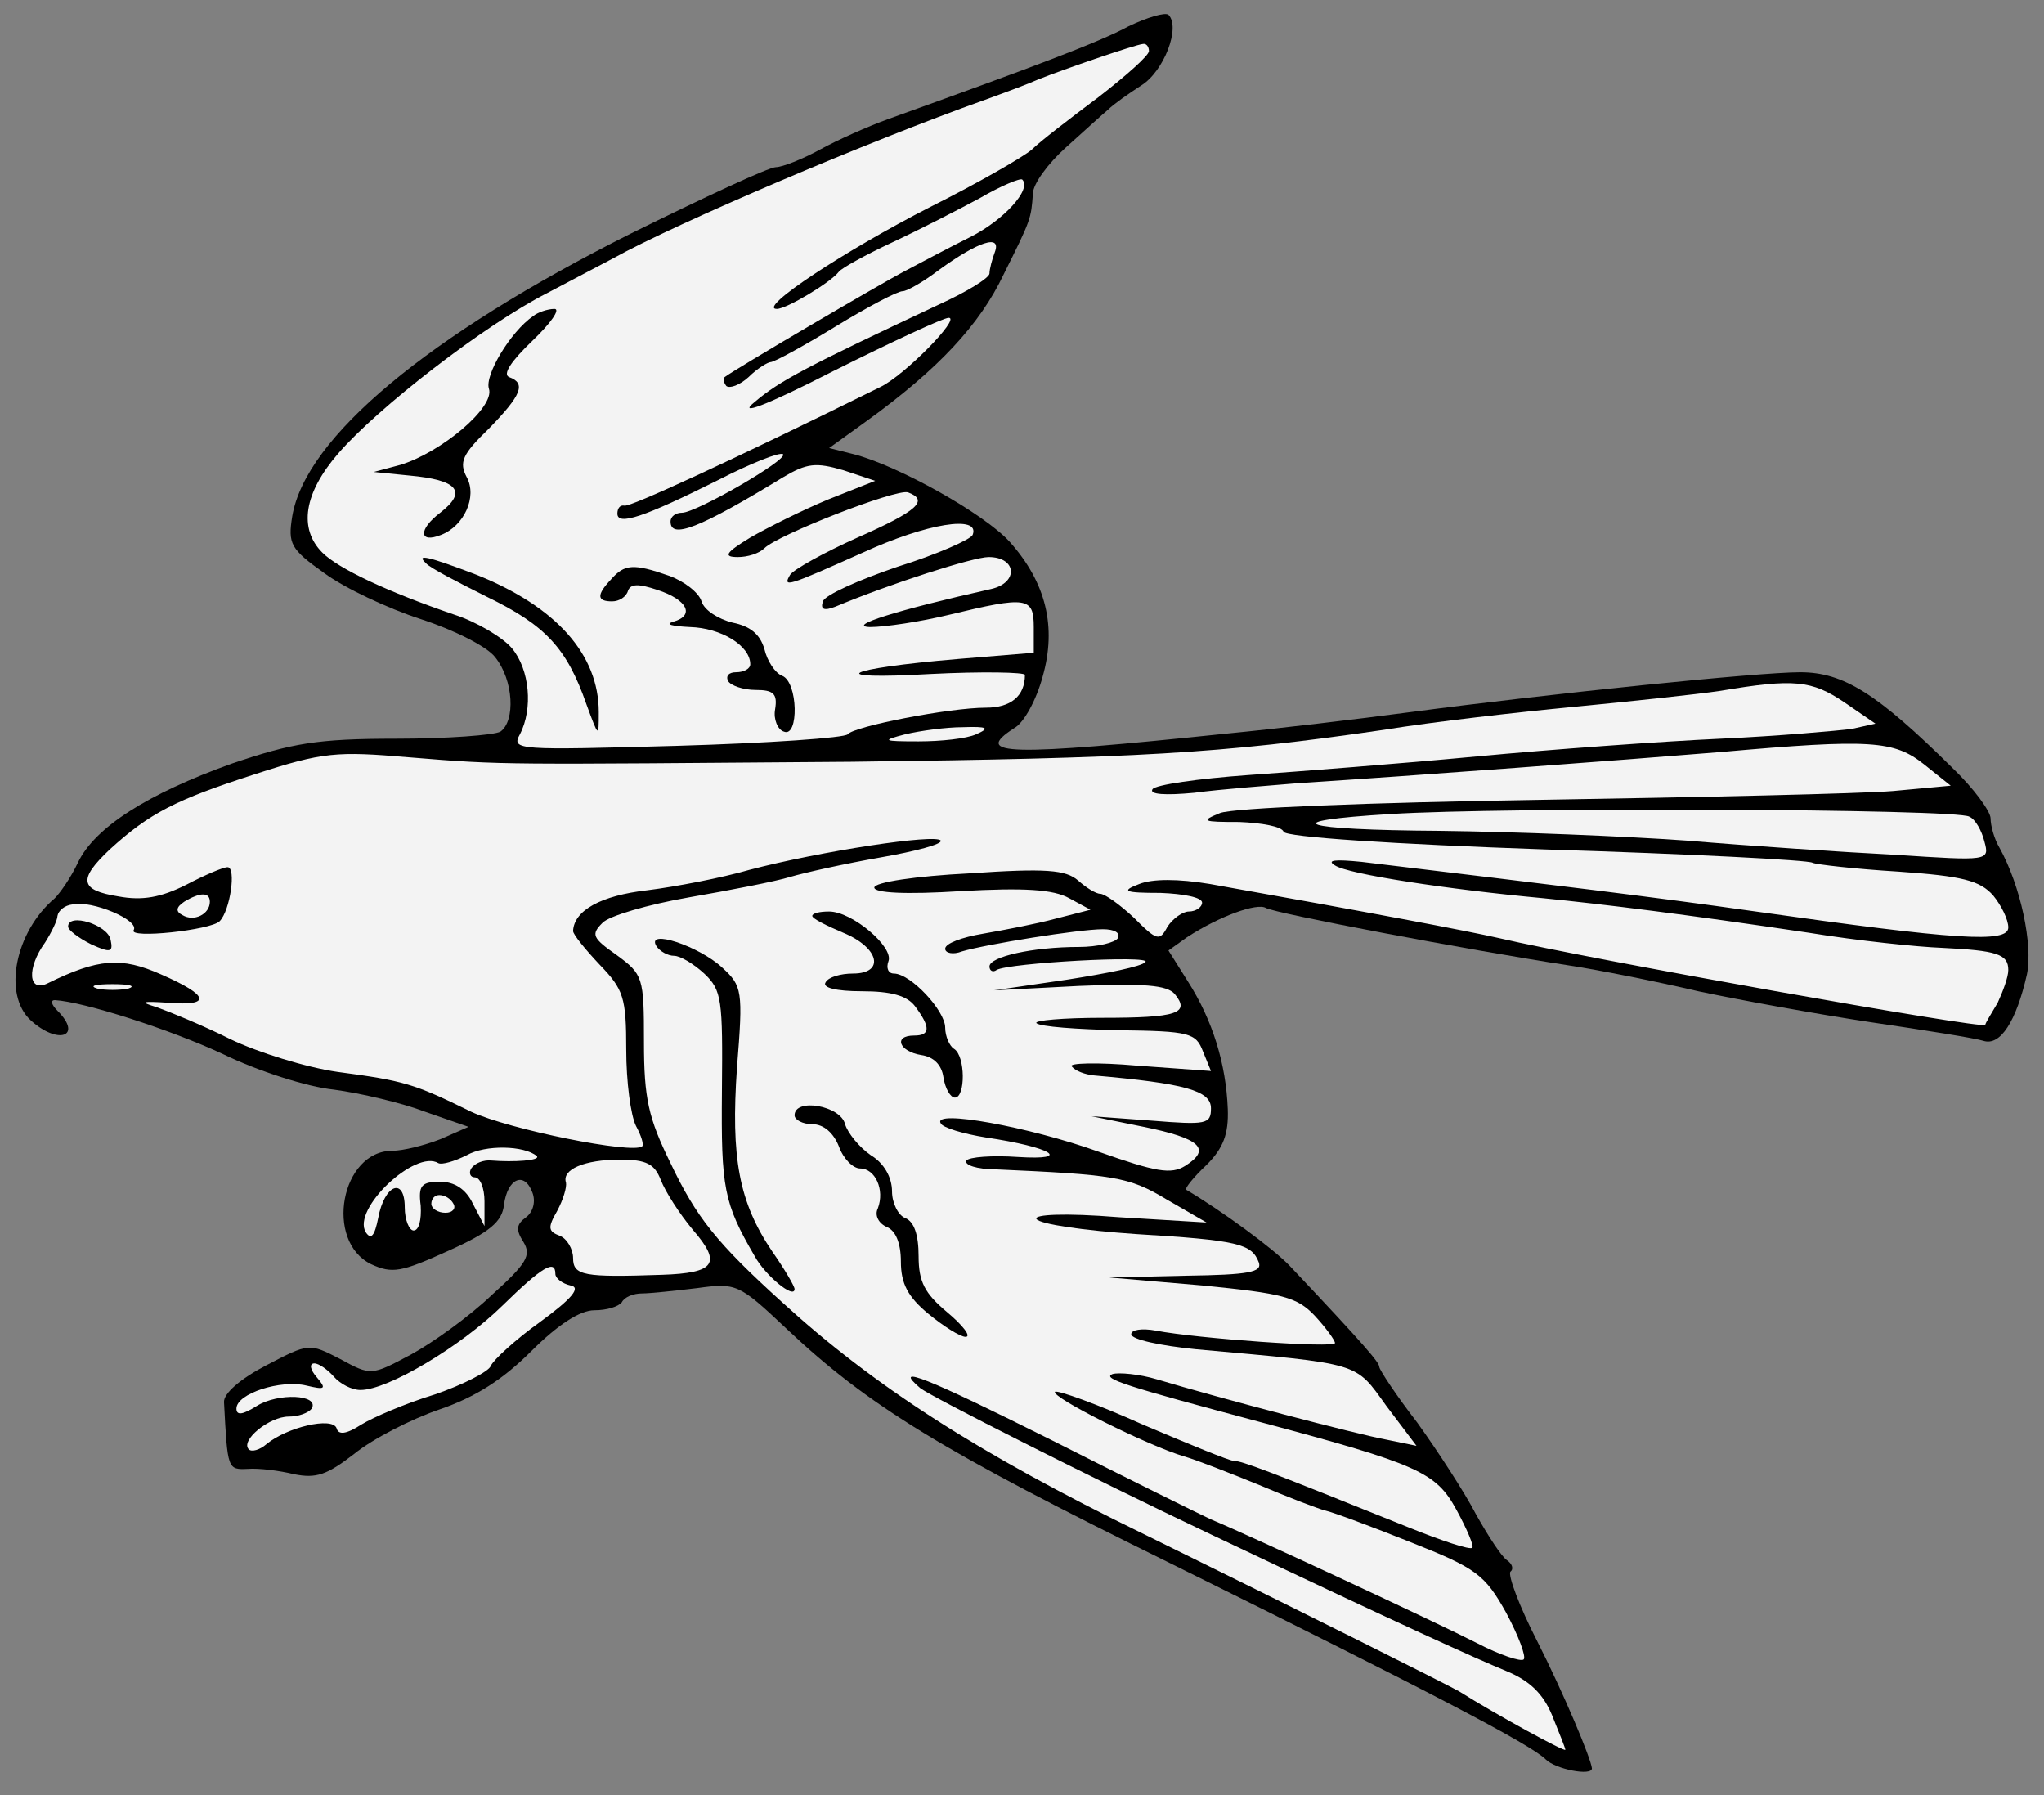 <?xml version="1.0" encoding="UTF-8" standalone="no"?>
<!DOCTYPE svg PUBLIC "-//W3C//DTD SVG 1.1//EN" "http://www.w3.org/Graphics/SVG/1.1/DTD/svg11.dtd">
<svg xmlns:dc="http://purl.org/dc/elements/1.1/" version="1.1" xmlns:xl="http://www.w3.org/1999/xlink" xmlns="http://www.w3.org/2000/svg" viewBox="33.75 60.958 297 260.792" width="297" height="260.792">
  <rect x="33.75" y="60.958" width="297" height="260.792" fill="#808080" stroke="none"/>
  <defs>
    <clipPath id="artboard_clip_path">
      <path d="M 33.75 60.958 L 330.75 60.958 L 330.75 321.75 L 33.75 321.75 Z"/>
    </clipPath>
  </defs>
  <g id="Falcon_Volant_(1)" stroke="none" stroke-opacity="1" stroke-dasharray="none" fill="none" fill-opacity="1">
    <title>Falcon Volant (1)</title>
    <g id="Falcon_Volant_(1)_Layer_2" clip-path="url(#artboard_clip_path)">
      <title>Layer 2</title>
      <g id="Group_3">
        <g id="Graphic_21">
          <path d="M 197.735 64.773 C 193.487 67.09 183.832 70.695 162.721 78.29 C 159.888 79.32 155.512 81.251 152.937 82.667 C 150.362 84.083 147.402 85.241 146.5 85.241 C 145.471 85.241 136.073 89.618 125.389 94.896 C 95.909 109.7 78.145 124.504 76.214 135.961 C 75.57 139.952 75.956 140.724 80.848 144.2 C 83.809 146.388 90.117 149.349 94.88 150.894 C 99.643 152.439 104.534 154.884 105.693 156.429 C 108.396 159.776 108.654 165.698 106.465 167.243 C 105.564 167.757 98.742 168.272 91.275 168.272 C 79.818 168.272 76.214 168.916 67.46 171.877 C 55.231 176.254 47.507 181.145 45.061 186.295 C 44.031 188.483 42.486 190.672 41.714 191.444 C 35.921 196.336 34.119 205.475 38.238 209.209 C 42.229 212.813 45.833 211.526 42.1 207.793 C 41.199 206.892 41.07 206.248 41.714 206.248 C 45.962 206.505 58.449 210.496 66.173 214.1 C 71.193 216.546 78.402 218.863 82.264 219.25 C 86.126 219.765 92.176 221.181 95.523 222.468 L 101.831 224.656 L 97.712 226.459 C 95.395 227.36 92.305 228.132 90.76 228.132 C 83.294 228.132 80.848 241.262 87.671 244.609 C 90.76 246.026 92.048 245.768 98.87 242.679 C 104.921 239.975 106.723 238.43 106.98 235.985 C 107.495 232.123 109.941 231.093 111.1 234.182 C 111.615 235.47 111.228 237.014 110.199 237.787 C 108.783 238.817 108.654 239.589 109.812 241.391 C 110.971 243.322 110.327 244.481 105.178 249.115 C 101.96 252.205 96.553 256.067 93.464 257.74 C 87.671 260.829 87.671 260.829 83.165 258.384 C 78.66 256.067 78.66 256.067 72.481 259.285 C 68.747 261.216 66.173 263.404 66.302 264.691 C 66.816 274.475 66.816 274.475 69.777 274.346 C 71.322 274.217 74.412 274.604 76.471 275.119 C 79.689 275.762 81.234 275.247 85.225 272.158 C 87.928 269.969 93.464 267.137 97.583 265.721 C 102.861 263.919 106.852 261.344 110.971 257.225 C 114.833 253.363 118.051 251.303 120.111 251.303 C 121.913 251.303 123.587 250.789 124.101 250.145 C 124.488 249.373 125.775 248.858 127.062 248.858 C 128.221 248.858 131.825 248.471 135.043 248.085 C 140.708 247.313 141.094 247.442 147.917 253.878 C 159.888 265.206 170.702 271.772 203.914 288.12 C 241.632 306.786 256.179 314.381 258.367 316.57 C 259.783 317.986 265.061 319.016 265.061 317.857 C 264.932 316.441 260.942 306.915 257.08 299.32 C 254.505 294.299 252.832 289.794 253.218 289.279 C 253.733 288.893 253.475 288.12 252.703 287.605 C 251.931 287.091 250 284.13 248.197 280.911 C 246.524 277.693 242.662 271.772 239.701 267.652 C 236.612 263.662 234.166 259.928 234.166 259.542 C 234.166 258.899 232.235 256.581 221.164 244.867 C 218.718 242.292 211.123 236.757 206.103 233.796 C 205.845 233.667 207.132 231.994 209.063 230.192 C 211.509 227.746 212.282 225.686 212.153 222.082 C 211.895 215.516 209.965 209.209 206.36 203.545 L 203.528 199.039 L 206.231 197.108 C 210.994 194.018 216.401 192.088 217.688 192.86 C 218.976 193.632 246.781 198.91 261.843 201.227 C 266.091 201.871 274.458 203.545 280.509 204.961 C 286.559 206.248 297.887 208.308 305.611 209.466 C 313.464 210.625 320.801 211.783 321.96 212.169 C 324.406 212.942 326.723 209.337 328.268 202.515 C 329.169 198.267 327.367 189.642 324.277 184.106 C 323.505 182.819 322.99 180.888 322.99 179.858 C 322.99 178.828 320.544 175.481 317.454 172.521 C 306.512 161.707 301.621 158.618 295.313 158.618 C 289.262 158.618 259.14 161.707 238.671 164.411 C 230.948 165.44 218.976 166.856 212.282 167.5 C 180.099 170.847 174.95 170.718 181.129 166.728 C 182.545 165.955 184.347 162.608 185.248 159.261 C 187.308 152.052 185.763 145.616 180.485 139.694 C 176.752 135.575 164.265 128.623 157.829 126.95 L 154.224 126.049 L 159.76 122.058 C 170.058 114.592 176.108 108.155 179.584 100.818 C 183.575 92.836 183.575 92.708 183.832 89.103 C 183.832 87.687 186.021 84.726 188.595 82.409 C 191.17 80.092 194.002 77.518 194.774 76.874 C 195.547 76.102 197.735 74.557 199.537 73.398 C 202.884 71.338 205.33 64.902 203.528 63.1 C 203.013 62.714 200.439 63.486 197.735 64.773 Z" fill="black"/>
        </g>
        <g id="Graphic_20">
          <path d="M 200.696 68.378 C 200.696 69.021 197.349 71.982 193.358 75.072 C 189.239 78.161 184.862 81.508 183.704 82.667 C 182.545 83.697 175.851 87.559 168.9 91.034 C 156.541 97.342 143.668 105.838 146.629 105.838 C 148.045 105.838 154.482 101.976 155.64 100.432 C 156.027 99.917 159.502 97.986 163.364 96.183 C 167.226 94.381 173.019 91.42 176.108 89.747 C 179.198 87.945 182.03 86.786 182.288 87.044 C 183.704 88.46 179.584 92.965 174.692 95.411 C 171.603 96.956 167.484 99.144 165.295 100.303 C 161.819 102.105 140.321 114.721 139.034 115.75 C 138.777 116.008 138.905 116.523 139.292 117.038 C 139.807 117.424 141.223 116.909 142.51 115.75 C 143.797 114.463 145.342 113.562 145.728 113.562 C 146.243 113.562 150.491 111.245 155.125 108.413 C 159.76 105.581 164.137 103.264 164.909 103.264 C 165.553 103.264 167.998 101.848 170.187 100.174 C 175.851 96.055 179.327 94.896 178.297 97.599 C 177.911 98.629 177.524 100.045 177.524 100.689 C 177.524 101.333 174.178 103.392 170.187 105.195 C 151.264 114.077 147.015 116.265 143.411 119.355 C 140.836 121.415 144.827 119.999 154.868 114.849 C 163.364 110.601 170.831 107.126 171.603 107.126 C 173.405 107.126 165.166 115.493 161.691 117.166 C 139.807 127.98 125.26 134.674 124.488 134.416 C 123.844 134.288 123.458 134.803 123.458 135.575 C 123.458 137.377 127.32 136.09 138.133 130.683 C 142.896 128.237 147.144 126.564 147.53 126.95 C 148.303 127.722 134.915 135.446 132.855 135.446 C 131.954 135.446 131.182 135.961 131.182 136.733 C 131.182 139.308 135.301 137.763 147.53 130.297 C 151.006 128.237 152.293 128.109 156.284 129.267 L 160.918 130.812 L 154.096 133.515 C 150.362 135.06 145.213 137.635 142.767 139.051 C 139.163 141.239 138.777 141.883 140.965 141.883 C 142.381 141.883 144.055 141.368 144.827 140.595 C 146.758 138.664 163.879 131.97 165.681 132.485 C 168.771 133.644 167.097 135.189 158.344 139.051 C 153.452 141.239 149.075 143.685 148.56 144.457 C 147.402 146.388 148.174 146.131 159.116 141.239 C 168.385 136.991 176.237 135.704 175.079 138.664 C 174.821 139.308 169.929 141.497 164.137 143.299 C 158.472 145.23 153.581 147.418 153.323 148.319 C 152.937 149.478 153.452 149.735 155.125 149.092 C 163.107 145.745 175.207 141.883 177.396 141.883 C 181.515 141.883 181.773 145.616 177.782 146.517 C 164.008 149.607 156.67 151.924 160.146 152.052 C 162.334 152.052 167.484 151.28 171.732 150.25 C 182.931 147.547 183.961 147.676 183.961 152.052 L 183.961 155.786 L 173.019 156.687 C 156.155 158.103 153.194 159.776 168.9 158.875 C 176.495 158.489 182.674 158.618 182.674 159.004 C 182.674 162.093 180.614 163.767 177.01 163.767 C 171.732 163.767 157.829 166.47 156.928 167.629 C 156.541 168.144 145.471 168.916 132.211 169.302 C 108.911 169.946 108.01 169.946 109.297 167.629 C 111.228 163.896 110.713 158.231 108.139 155.142 C 106.852 153.597 102.99 151.28 99.771 150.25 C 89.988 146.903 82.908 143.556 80.591 141.239 C 77.115 137.763 77.887 132.614 82.908 126.821 C 88.572 120.256 104.148 108.155 113.288 103.521 C 117.15 101.461 121.398 99.273 122.814 98.501 C 132.083 93.351 159.888 81.508 176.881 75.458 C 179.713 74.428 183.189 73.141 184.605 72.497 C 188.467 70.952 198.636 67.477 199.795 67.348 C 200.31 67.219 200.696 67.734 200.696 68.378 Z" fill="#f3f3f3"/>
        </g>
        <g id="Graphic_19">
          <path d="M 301.749 162.994 L 306.255 166.084 L 302.779 166.856 C 300.719 167.114 292.223 167.886 283.727 168.272 C 275.231 168.659 259.268 169.817 248.326 170.847 C 237.384 171.877 222.451 173.035 215.114 173.55 C 207.905 174.065 201.597 174.966 201.211 175.61 C 200.696 176.382 203.142 176.511 207.261 176.125 C 211.123 175.61 217.946 175.095 222.58 174.709 C 238.8 173.679 269.695 171.362 283.856 170.203 C 305.611 168.272 308.958 168.53 313.335 172.006 L 317.197 175.095 L 308.829 175.868 C 304.195 176.254 281.024 176.769 257.337 177.155 C 233.007 177.541 212.797 178.313 210.994 179.086 C 208.162 180.244 208.42 180.373 213.826 180.373 C 217.045 180.502 220.006 181.017 220.263 181.789 C 220.52 182.561 236.097 183.591 258.367 184.364 C 279.221 185.007 296.6 185.908 297.115 186.295 C 297.63 186.552 303.294 187.196 309.602 187.582 C 318.87 188.226 321.445 188.869 323.376 191.058 C 324.534 192.474 325.564 194.533 325.564 195.692 C 325.564 198.009 317.969 197.494 288.876 193.375 C 273.429 191.186 260.427 189.642 231.591 186.166 C 227.729 185.78 226.442 185.908 227.729 186.681 C 229.66 187.968 244.078 190.157 257.981 191.444 C 266.992 192.345 278.449 193.761 296.6 196.464 C 303.68 197.623 312.434 198.524 315.91 198.653 C 323.891 199.039 325.564 199.554 325.564 201.871 C 325.564 202.901 324.792 204.961 324.02 206.634 C 323.118 208.179 322.217 209.595 322.217 209.852 C 321.831 210.496 264.804 200.326 251.544 197.237 C 247.039 196.207 232.75 193.504 209.578 189.384 C 204.944 188.612 201.211 188.612 199.28 189.384 C 196.577 190.414 197.091 190.672 202.369 190.672 C 205.716 190.8 208.42 191.315 208.42 192.088 C 208.42 192.731 207.519 193.375 206.489 193.375 C 205.588 193.375 204.172 194.405 203.399 195.563 C 202.241 197.752 201.855 197.623 198.508 194.276 C 196.448 192.345 194.259 190.8 193.616 190.8 C 192.972 190.8 191.556 189.899 190.398 188.869 C 188.595 187.325 185.763 187.067 174.564 187.839 C 166.84 188.226 160.79 189.127 160.79 189.899 C 160.79 190.672 165.295 190.929 173.405 190.414 C 182.545 189.899 186.793 190.157 189.11 191.444 L 192.2 193.117 L 187.179 194.405 C 184.347 195.177 179.584 196.078 176.623 196.593 C 173.534 197.108 171.088 198.009 171.088 198.781 C 171.088 199.425 172.247 199.683 173.534 199.168 C 177.01 198.138 190.526 195.949 194.002 195.949 C 195.675 195.949 196.577 196.464 196.19 197.237 C 195.804 197.88 193.23 198.524 190.526 198.524 C 183.832 198.524 177.524 199.94 177.524 201.356 C 177.524 202 178.039 202.257 178.554 201.871 C 180.228 200.841 201.211 199.683 200.181 200.712 C 199.666 201.356 194.517 202.386 188.724 203.287 L 178.168 204.832 L 190.526 204.188 C 199.924 203.802 203.271 204.059 204.429 205.347 C 206.746 208.179 204.815 208.822 193.873 208.822 C 188.209 208.822 183.961 209.209 184.347 209.595 C 184.862 210.11 190.269 210.496 196.319 210.625 C 206.618 210.753 207.519 211.011 208.548 213.714 L 209.707 216.546 L 199.022 215.774 C 193.23 215.259 188.853 215.388 189.496 215.903 C 190.011 216.546 191.427 217.061 192.715 217.19 C 205.845 218.349 209.707 219.378 209.707 221.953 C 209.707 224.27 209.063 224.399 201.082 223.755 L 192.328 223.112 L 199.924 224.656 C 208.162 226.33 209.836 227.875 205.974 230.32 C 203.914 231.608 201.726 231.222 193.358 228.261 C 183.317 224.656 169.157 222.082 170.444 224.141 C 170.702 224.785 173.791 225.686 177.01 226.201 C 186.536 227.617 189.754 229.548 181.644 229.033 C 177.911 228.776 174.564 229.033 174.178 229.548 C 173.791 230.192 175.722 230.835 178.426 230.835 C 195.547 231.608 197.735 231.865 203.271 235.212 L 209.063 238.559 L 196.319 237.787 C 188.338 237.143 183.961 237.401 184.347 238.044 C 184.862 238.817 191.299 239.718 198.765 240.233 C 213.698 241.134 215.629 241.649 216.659 244.352 C 217.173 245.768 215.242 246.154 206.103 246.283 L 194.903 246.54 L 208.42 247.699 C 220.134 248.858 222.194 249.373 224.769 252.076 C 226.442 253.878 227.729 255.68 227.729 256.067 C 227.729 256.839 207.776 255.423 201.726 254.264 C 199.666 253.878 198.121 254.136 198.121 254.779 C 198.121 255.552 202.369 256.453 207.519 256.968 C 231.72 259.156 230.561 258.77 235.196 265.206 L 239.572 270.999 L 235.196 270.098 C 230.948 269.326 210.866 264.048 201.855 261.344 C 199.28 260.572 196.319 260.315 195.418 260.572 C 193.745 261.216 197.478 262.374 216.787 267.524 C 239.959 273.703 242.405 274.861 245.365 280.268 C 246.91 283.1 247.94 285.546 247.683 285.803 C 247.425 286.189 243.177 284.773 238.414 282.842 C 217.946 274.604 214.213 273.188 213.054 273.188 C 212.41 273.188 206.489 270.742 199.795 267.91 C 193.23 264.949 187.437 262.889 187.051 263.147 C 186.407 263.919 200.567 270.999 205.845 272.544 C 207.647 273.059 212.539 274.99 216.659 276.663 C 220.907 278.466 225.283 280.139 226.313 280.397 C 227.472 280.654 233.007 282.714 238.8 285.031 C 248.197 288.764 249.485 289.665 252.574 295.2 C 254.376 298.548 255.535 301.637 255.149 302.023 C 254.763 302.409 251.673 301.38 248.455 299.706 C 242.662 296.745 215.886 284.258 209.707 281.684 C 208.034 280.911 197.606 275.762 186.664 270.227 C 168.385 261.087 163.235 259.027 167.484 262.632 C 169.157 263.919 192.071 275.505 209.707 283.872 C 237.899 297.26 248.197 301.894 252.574 303.697 C 256.05 305.113 257.981 307.044 259.268 310.133 C 260.298 312.708 261.199 314.896 261.199 315.154 C 261.199 315.54 251.287 310.133 245.752 306.658 C 243.949 305.628 222.065 294.686 200.052 283.872 C 175.722 272.029 160.661 262.246 147.402 250.145 C 137.876 241.52 134.915 237.787 131.182 229.934 C 127.963 223.369 127.32 220.537 127.32 212.298 C 127.32 202.901 127.191 202.515 123.329 199.683 C 119.853 197.237 119.596 196.722 121.269 195.048 C 122.17 194.018 127.963 192.345 133.885 191.315 C 139.807 190.285 146.5 188.998 148.56 188.354 C 150.749 187.711 156.541 186.423 161.691 185.522 C 166.84 184.621 170.702 183.591 170.444 183.076 C 169.801 182.047 152.937 184.621 142.639 187.325 C 138.648 188.483 131.954 189.77 127.835 190.285 C 121.012 191.058 117.15 193.246 117.021 196.207 C 117.021 196.722 118.823 198.91 120.883 201.099 C 124.359 204.703 124.745 205.862 124.745 213.457 C 124.745 218.091 125.389 222.983 126.161 224.528 C 126.933 225.944 127.32 227.231 127.062 227.488 C 125.646 228.647 107.753 225.042 102.217 222.468 C 93.85 218.349 92.434 217.962 82.779 216.675 C 78.273 216.031 71.193 213.843 67.203 211.912 C 63.083 209.852 58.32 207.921 56.518 207.278 C 53.943 206.505 54.33 206.377 58.192 206.634 C 64.499 207.149 64.242 205.604 57.162 202.515 C 51.369 199.94 48.022 200.198 40.684 203.802 C 37.852 205.218 37.595 201.614 40.298 197.88 C 41.199 196.464 42.1 194.662 42.1 194.018 C 42.229 193.246 43.13 192.474 44.289 192.345 C 47.121 191.701 54.072 194.662 53.171 196.078 C 52.399 197.365 64.371 196.078 65.658 194.791 C 67.203 193.246 68.104 186.938 66.816 186.938 C 66.173 186.938 63.469 188.097 60.766 189.513 C 57.162 191.315 54.458 191.83 50.983 191.186 C 45.318 190.285 45.061 188.741 49.695 184.364 C 55.488 179.086 59.221 177.155 70.807 173.422 C 80.719 170.203 82.65 170.075 93.206 170.976 C 107.238 172.134 106.337 172.006 157.571 171.619 C 198.894 171.104 210.994 170.461 234.81 166.985 C 241.89 165.827 254.376 164.411 262.486 163.638 C 270.597 162.866 280.251 161.836 283.727 161.321 C 294.412 159.519 296.986 159.776 301.749 162.994 Z" fill="#f3f3f3"/>
        </g>
        <g id="Graphic_18">
          <path d="M 175.594 167.629 C 174.178 168.272 170.444 168.659 167.226 168.659 C 161.948 168.659 161.819 168.53 165.295 167.629 C 167.484 167.114 171.217 166.599 173.663 166.599 C 177.267 166.47 177.653 166.728 175.594 167.629 Z" fill="#f3f3f3"/>
        </g>
        <g id="Graphic_17">
          <path d="M 319.9 179.601 C 320.801 179.987 321.702 181.66 322.089 183.205 C 322.861 186.037 322.732 186.037 309.087 185.136 C 301.492 184.75 287.975 183.849 278.835 183.076 C 269.824 182.433 253.733 181.789 243.048 181.66 C 222.323 181.532 218.718 180.244 235.839 179.214 C 251.931 178.185 318.227 178.442 319.9 179.601 Z" fill="#f3f3f3"/>
        </g>
        <g id="Graphic_16">
          <path d="M 64.242 191.959 C 64.242 193.761 61.925 194.92 60.251 193.89 C 59.221 193.375 59.35 192.731 60.509 191.959 C 62.826 190.543 64.242 190.543 64.242 191.959 Z" fill="#f3f3f3"/>
        </g>
        <g id="Graphic_15">
          <path d="M 52.399 204.574 C 51.111 204.832 49.052 204.832 47.893 204.574 C 46.606 204.188 47.636 203.931 50.081 203.931 C 52.527 203.931 53.557 204.188 52.399 204.574 Z" fill="#f3f3f3"/>
        </g>
        <g id="Graphic_14">
          <path d="M 111.743 228.904 C 112.387 229.548 108.396 229.805 105.178 229.548 C 104.019 229.419 102.732 229.934 102.217 230.707 C 101.831 231.35 102.089 231.994 102.732 231.994 C 103.505 231.994 104.148 233.539 104.148 235.47 L 104.148 239.074 L 102.475 235.856 C 101.445 233.667 99.771 232.638 97.712 232.638 C 95.008 232.638 94.493 233.153 94.88 236.113 C 95.008 238.173 94.622 239.718 93.85 239.718 C 93.206 239.718 92.562 238.173 92.562 236.371 C 92.562 231.865 89.602 233.024 88.701 237.916 C 88.186 240.49 87.671 241.134 86.898 239.975 C 84.839 236.628 94.107 227.875 97.454 229.934 C 97.969 230.192 99.771 229.677 101.574 228.776 C 104.277 227.231 109.941 227.36 111.743 228.904 Z" fill="#f3f3f3"/>
        </g>
        <g id="Graphic_13">
          <path d="M 129.766 232.38 C 130.409 234.054 132.469 237.272 134.4 239.589 C 138.648 244.481 137.747 245.897 129.894 246.154 C 118.566 246.54 117.021 246.283 117.021 243.708 C 117.021 242.421 116.12 240.876 115.09 240.49 C 113.417 239.846 113.288 239.332 114.704 236.886 C 115.605 235.212 116.12 233.41 115.991 232.766 C 115.348 230.835 118.695 229.419 123.844 229.419 C 127.706 229.419 128.864 230.063 129.766 232.38 Z" fill="#f3f3f3"/>
        </g>
        <g id="Graphic_12">
          <path d="M 99.643 235.856 C 100.029 236.499 99.514 237.143 98.484 237.143 C 97.326 237.143 96.424 236.499 96.424 235.856 C 96.424 235.083 96.939 234.569 97.583 234.569 C 98.355 234.569 99.256 235.083 99.643 235.856 Z" fill="#f3f3f3"/>
        </g>
        <g id="Graphic_11">
          <path d="M 114.447 246.026 C 114.447 246.669 115.477 247.442 116.635 247.699 C 118.18 247.956 117.021 249.501 112.258 252.977 C 108.654 255.552 105.436 258.512 105.049 259.413 C 104.792 260.186 101.059 262.117 96.939 263.533 C 92.691 264.82 87.928 266.88 86.255 267.91 C 84.066 269.326 82.908 269.454 82.65 268.425 C 82.007 266.751 75.441 268.296 72.481 270.742 C 71.451 271.643 70.292 271.9 69.906 271.514 C 68.619 270.227 72.867 266.751 75.699 266.751 C 77.115 266.751 78.531 266.236 79.046 265.593 C 80.204 263.533 74.154 263.275 71.065 265.206 C 69.005 266.494 68.104 266.622 68.104 265.593 C 68.104 263.404 74.54 261.344 78.273 262.246 C 80.977 262.889 81.234 262.76 79.818 261.087 C 78.788 259.928 78.66 259.027 79.432 259.027 C 80.076 259.027 81.363 259.928 82.264 260.958 C 83.165 261.988 84.839 262.889 86.126 262.889 C 90.117 262.889 100.673 256.581 106.723 250.66 C 112.516 244.996 114.447 243.837 114.447 246.026 Z" fill="#f3f3f3"/>
        </g>
        <g id="Graphic_10">
          <path d="M 111.228 106.868 C 107.881 109.185 104.148 115.493 104.792 117.424 C 105.693 120.127 97.84 126.693 91.919 128.495 L 88.057 129.525 L 93.206 130.04 C 100.286 130.683 101.702 132.357 97.712 135.446 C 94.493 137.892 94.622 139.952 97.84 138.664 C 101.187 137.377 103.118 133.129 101.574 130.297 C 100.415 128.109 100.93 126.95 104.792 123.217 C 109.555 118.325 110.199 116.652 107.753 115.75 C 106.723 115.364 108.01 113.433 111.1 110.473 C 113.803 107.898 115.219 105.838 114.318 105.838 C 113.288 105.838 111.872 106.353 111.228 106.868 Z" fill="black"/>
        </g>
        <g id="Graphic_9">
          <path d="M 95.652 142.784 C 96.167 143.427 100.158 145.487 104.534 147.676 C 113.031 151.795 116.12 155.142 118.952 163.252 C 120.754 168.144 120.754 168.144 120.754 164.411 C 120.754 156.043 114.575 149.092 102.99 144.457 C 95.909 141.754 94.107 141.368 95.652 142.784 Z" fill="black"/>
        </g>
        <g id="Graphic_8">
          <path d="M 122.557 145.101 C 120.368 147.418 120.497 148.319 122.685 148.319 C 123.715 148.319 124.745 147.676 125.003 146.774 C 125.389 145.745 126.547 145.745 129.251 146.646 C 133.627 148.062 134.786 150.379 131.568 151.28 C 130.28 151.666 131.439 151.924 134.014 152.052 C 138.519 152.181 142.767 154.756 142.767 157.459 C 142.767 158.103 141.866 158.618 140.708 158.618 C 139.678 158.618 139.163 159.133 139.549 159.905 C 139.935 160.549 141.737 161.192 143.54 161.192 C 146.114 161.192 146.758 161.707 146.372 164.024 C 146.114 165.44 146.758 166.985 147.659 167.243 C 149.847 168.144 149.719 160.034 147.402 159.133 C 146.372 158.746 145.213 156.944 144.827 155.271 C 144.183 153.082 142.767 151.924 140.193 151.409 C 138.133 150.894 136.073 149.607 135.687 148.319 C 135.301 147.032 133.113 145.358 130.924 144.586 C 125.775 142.784 124.488 142.913 122.557 145.101 Z" fill="black"/>
        </g>
        <g id="Graphic_7">
          <path d="M 151.778 194.018 C 151.778 194.405 153.838 195.435 156.284 196.464 C 161.562 198.653 162.334 202.386 157.7 202.386 C 155.898 202.386 154.096 202.901 153.709 203.673 C 153.194 204.446 155.254 204.961 158.987 204.961 C 163.235 204.961 165.553 205.604 166.711 207.149 C 169.028 210.238 168.9 211.397 166.582 211.397 C 163.493 211.397 164.394 213.714 167.612 214.229 C 169.415 214.487 170.573 215.645 170.831 217.447 C 171.088 219.121 171.86 220.408 172.504 220.408 C 174.049 220.408 174.049 214.358 172.375 213.328 C 171.732 212.942 171.088 211.526 171.088 210.238 C 171.088 207.793 166.067 202.386 163.622 202.386 C 162.849 202.386 162.463 201.614 162.849 200.584 C 163.622 198.524 157.571 193.375 154.224 193.375 C 152.808 193.375 151.778 193.632 151.778 194.018 Z" fill="black"/>
        </g>
        <g id="Graphic_6">
          <path d="M 43.645 195.563 C 43.645 196.078 45.19 197.237 46.992 198.138 C 49.824 199.425 50.21 199.296 49.824 197.494 C 49.438 195.306 43.645 193.504 43.645 195.563 Z" fill="black"/>
        </g>
        <g id="Graphic_5">
          <path d="M 129.122 198.395 C 129.637 199.168 130.795 199.811 131.697 199.811 C 132.598 199.811 134.529 200.97 136.073 202.386 C 138.648 204.832 138.777 206.119 138.648 219.507 C 138.519 233.539 138.905 235.727 143.411 243.451 C 144.956 246.283 149.204 249.759 149.204 248.214 C 149.204 247.828 147.788 245.382 145.986 242.807 C 141.094 235.598 139.935 229.162 140.836 216.031 C 141.737 204.832 141.609 204.188 138.648 201.485 C 135.301 198.395 127.577 195.821 129.122 198.395 Z" fill="black"/>
        </g>
        <g id="Graphic_4">
          <path d="M 149.204 222.983 C 149.204 223.626 150.362 224.27 151.778 224.27 C 153.452 224.27 154.868 225.557 155.64 227.488 C 156.284 229.291 157.7 230.707 158.73 230.707 C 160.918 230.707 162.334 233.796 161.304 236.499 C 160.79 237.529 161.433 238.688 162.592 239.203 C 163.879 239.718 164.651 241.52 164.651 244.223 C 164.651 247.442 165.681 249.373 168.642 251.818 C 170.831 253.621 173.276 255.165 174.049 255.165 C 174.95 255.165 173.663 253.492 171.345 251.561 C 168.127 248.858 167.226 247.184 167.226 243.451 C 167.226 240.361 166.582 238.43 165.295 237.916 C 164.265 237.529 163.364 235.727 163.364 234.054 C 163.364 231.994 162.206 229.934 160.275 228.776 C 158.601 227.617 156.928 225.557 156.541 224.27 C 155.898 221.567 149.204 220.408 149.204 222.983 Z" fill="black"/>
        </g>
      </g>
    </g>
  </g>
</svg>
